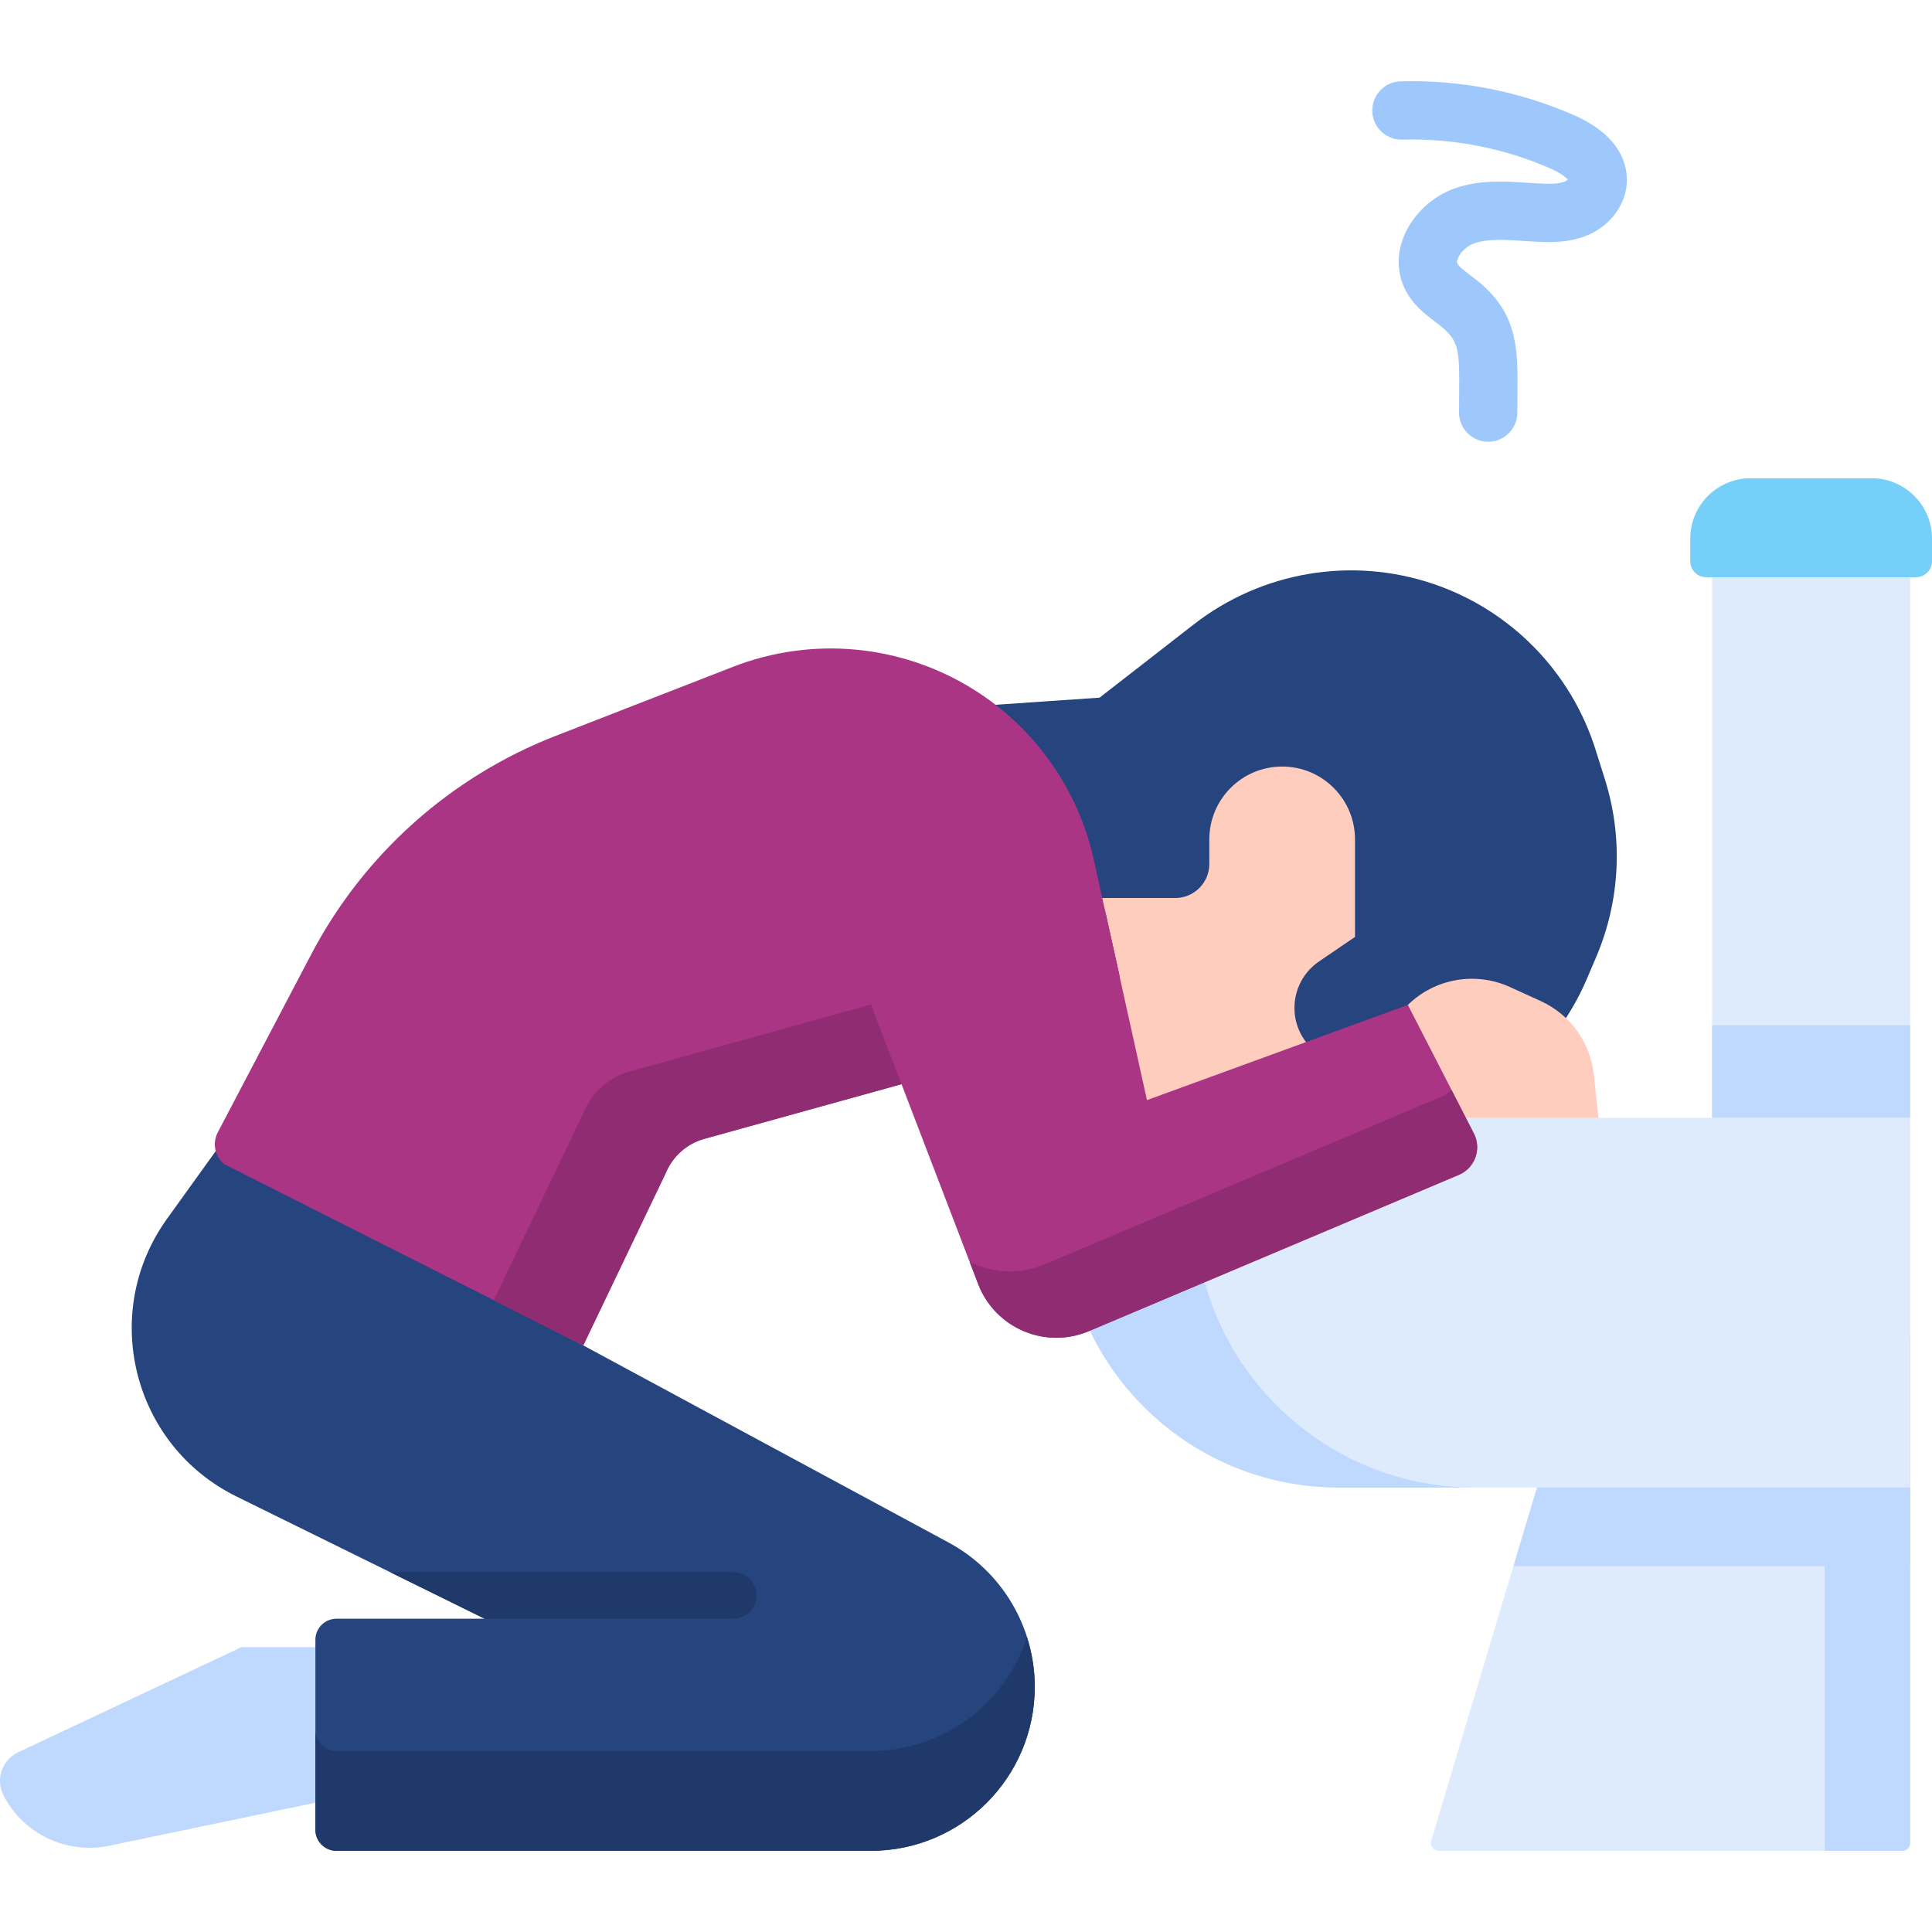 <svg id="Capa_1" enable-background="new 0 0 512 512" height="512" viewBox="0 0 512 512" width="512" xmlns="http://www.w3.org/2000/svg"><g><path d="m95.016 475.361-66.091 13.781c-11.267 2.349-22.718-3.106-27.991-13.337-2.177-4.223-.415-9.409 3.883-11.433l59.184-27.861h31.014v38.85z" fill="#bed9fd"/><path d="m251.401 408.788-193.684-104.496-13.44 18.682c-17.944 24.943-9.181 60.031 18.384 73.608l65.777 32.398h-39.272c-3.084 0-5.584 2.5-5.584 5.584v50.341c0 3.084 2.5 5.584 5.584 5.584h141.601c24 0 43.456-19.456 43.456-43.456 0-15.974-8.764-30.66-22.822-38.245z" fill="#26447e"/><path d="m230.767 464.015h-141.601c-3.084 0-5.584-2.5-5.584-5.584v26.474c0 3.084 2.5 5.584 5.584 5.584h141.601c24 0 43.456-19.456 43.456-43.456 0-4.55-.733-8.986-2.075-13.193-5.613 17.503-22.014 30.175-41.381 30.175z" fill="#20396b"/><path d="m381.244 490.489h122.911c1.138 0 2.06-.922 2.06-2.06v-134.395h-86.86l-40.085 133.804c-.396 1.321.594 2.651 1.974 2.651z" fill="#ddebfd"/><path d="m483.599 354.034v136.455h20.556c1.138 0 2.06-.922 2.06-2.06v-134.395z" fill="#bed9fd"/><path d="m401.076 415.052h105.139v-61.018h-86.859z" fill="#bed9fd"/><path d="m237.375 192.587 54.024-3.7 24.982-19.429c18.016-14.011 41.865-18.036 63.481-10.711 20.505 6.948 32.468 23.257 38.974 43.907l2.486 7.889c4.866 15.444 4.053 28.119-2.292 43.016l-2.471 5.801c-10.666 25.042-31.255 41.295-58.474 41.295h-76.35z" fill="#ffcdbe"/><path d="m346.12 276.174c5.295 6.907 12.107 15.761 18.626 24.144 24.51-2.41 46.024-17.978 55.812-40.958l2.471-5.801c6.345-14.898 7.158-31.572 2.292-47.016l-2.486-7.889c-6.506-20.649-22.469-36.959-42.974-43.907-21.616-7.324-45.465-3.3-63.481 10.711l-24.982 19.429-51.84 3.551 28.773 49.538h43.127c4.984 0 9.025-4.041 9.025-9.025v-6.503c0-10.662 8.643-19.304 19.304-19.304s19.304 8.643 19.304 19.304v25.849l-9.527 6.488c-7.076 4.821-8.655 14.592-3.444 21.389z" fill="#26447e"/><path d="m453.726 146.121h52.489v150.129h-52.489z" fill="#ddebfd"/><path d="m453.726 271.689h52.489v24.561h-52.489z" fill="#bed9fd"/><path d="m354.771 394.208h151.444v-97.958h-224.481v24.921c0 40.337 32.7 73.037 73.037 73.037z" fill="#ddebfd"/><path d="m316.563 319.935v-23.685h-34.83v24.921c0 40.337 32.7 73.037 73.037 73.037h36.065c-41.019 0-74.272-33.253-74.272-74.273z" fill="#bed9fd"/><path d="m363.076 276.124 10.022-9.812c7.169-7.018 17.917-8.903 27.046-4.741l8.174 3.726c7.822 3.566 13.173 11.003 14.07 19.552l1.196 11.401h-62.143z" fill="#ffcdbe"/><path d="m57.717 300.086 24.765-47.189c13.892-26.47 36.886-47.025 64.743-57.872l47.012-18.306c21.043-8.194 44.722-5.951 63.852 6.048 16.201 10.162 27.648 26.397 31.778 45.069l6.771 30.613c.679 8.567-13.25 16.431-21.505 18.819l-88.653 24.582c-4.502 1.302-8.174 4.57-9.99 8.89l-21.923 45.805-95.174-48.054c-2.472-2.055-3.17-5.558-1.676-8.405z" fill="#aa3584"/><path d="m296.638 258.45-3.652-16.512c-5.269 6.176-15.068 11.13-21.736 13.059l-104.642 29.016c-5.314 1.537-9.648 5.394-11.791 10.494l-23.963 50.067 23.713 11.973 21.923-45.805c1.816-4.321 5.488-7.588 9.99-8.89l88.653-24.582c8.255-2.389 22.184-10.253 21.505-18.82z" fill="#902d72"/><path d="m220.605 239.571 38.62 100.717c4.488 11.705 17.782 17.364 29.33 12.485l98.054-41.425c4.265-1.802 6.098-6.85 3.983-10.969l-17.494-34.067-69.14 25.232-11.185-50.567z" fill="#aa3584"/><path d="m390.592 300.379-5.908-11.505c-.731.702-1.593 1.293-2.586 1.713l-105.23 44.456c-6.681 2.823-13.904 2.354-19.899-.641l2.257 5.885c4.488 11.705 17.782 17.364 29.33 12.485l98.054-41.425c4.264-1.801 6.097-6.849 3.982-10.968z" fill="#902d72"/><path d="m447.941 142.731v6.011c0 2.336 1.893 4.229 4.229 4.229h55.601c2.336 0 4.229-1.893 4.229-4.229v-6.011c0-8.831-7.159-15.99-15.99-15.99h-32.078c-8.832 0-15.991 7.159-15.991 15.99z" fill="#75cff9"/><path d="m194.322 416.617h-90.982l25.099 12.362h65.883c3.413 0 6.181-2.768 6.181-6.181s-2.768-6.181-6.181-6.181z" fill="#20396b"/><path d="m394.389 117.066c-4.267 0-7.726-3.459-7.726-7.726 0-1.72.016-3.332.03-4.85.107-11.026-.021-13.766-4.031-17.365-.65-.584-1.469-1.202-2.336-1.858-2.672-2.02-5.996-4.534-8.025-8.713-2.095-4.315-2.175-9.292-.225-14.012 2.362-5.718 7.538-10.563 13.509-12.644 6.604-2.302 13.26-1.859 19.132-1.469 1.409.094 2.816.188 4.212.24 2.049.078 4.348.065 5.869-.61.291-.129.531-.302.7-.456-.517-.598-1.859-1.729-4.576-2.927-12.29-5.412-25.882-8.065-39.301-7.676-4.274.111-7.824-3.233-7.949-7.498-.124-4.266 3.233-7.824 7.498-7.949 15.705-.45 31.603 2.648 45.981 8.982 12.636 5.565 14.181 13.56 13.977 17.831-.276 5.802-4.226 11.226-10.061 13.816-4.404 1.956-8.903 2.067-12.718 1.929-1.543-.058-3.099-.161-4.656-.265-4.828-.319-9.39-.624-13.022.642-1.814.632-3.627 2.295-4.312 3.952-.172.415-.338.989-.156 1.363.408.842 1.952 2.009 3.445 3.138 1.033.781 2.203 1.666 3.337 2.683 9.361 8.402 9.273 17.498 9.161 29.015-.015 1.471-.03 3.033-.03 4.7-.001 4.268-3.46 7.727-7.727 7.727z" fill="#9ec8fc"/></g></svg>
